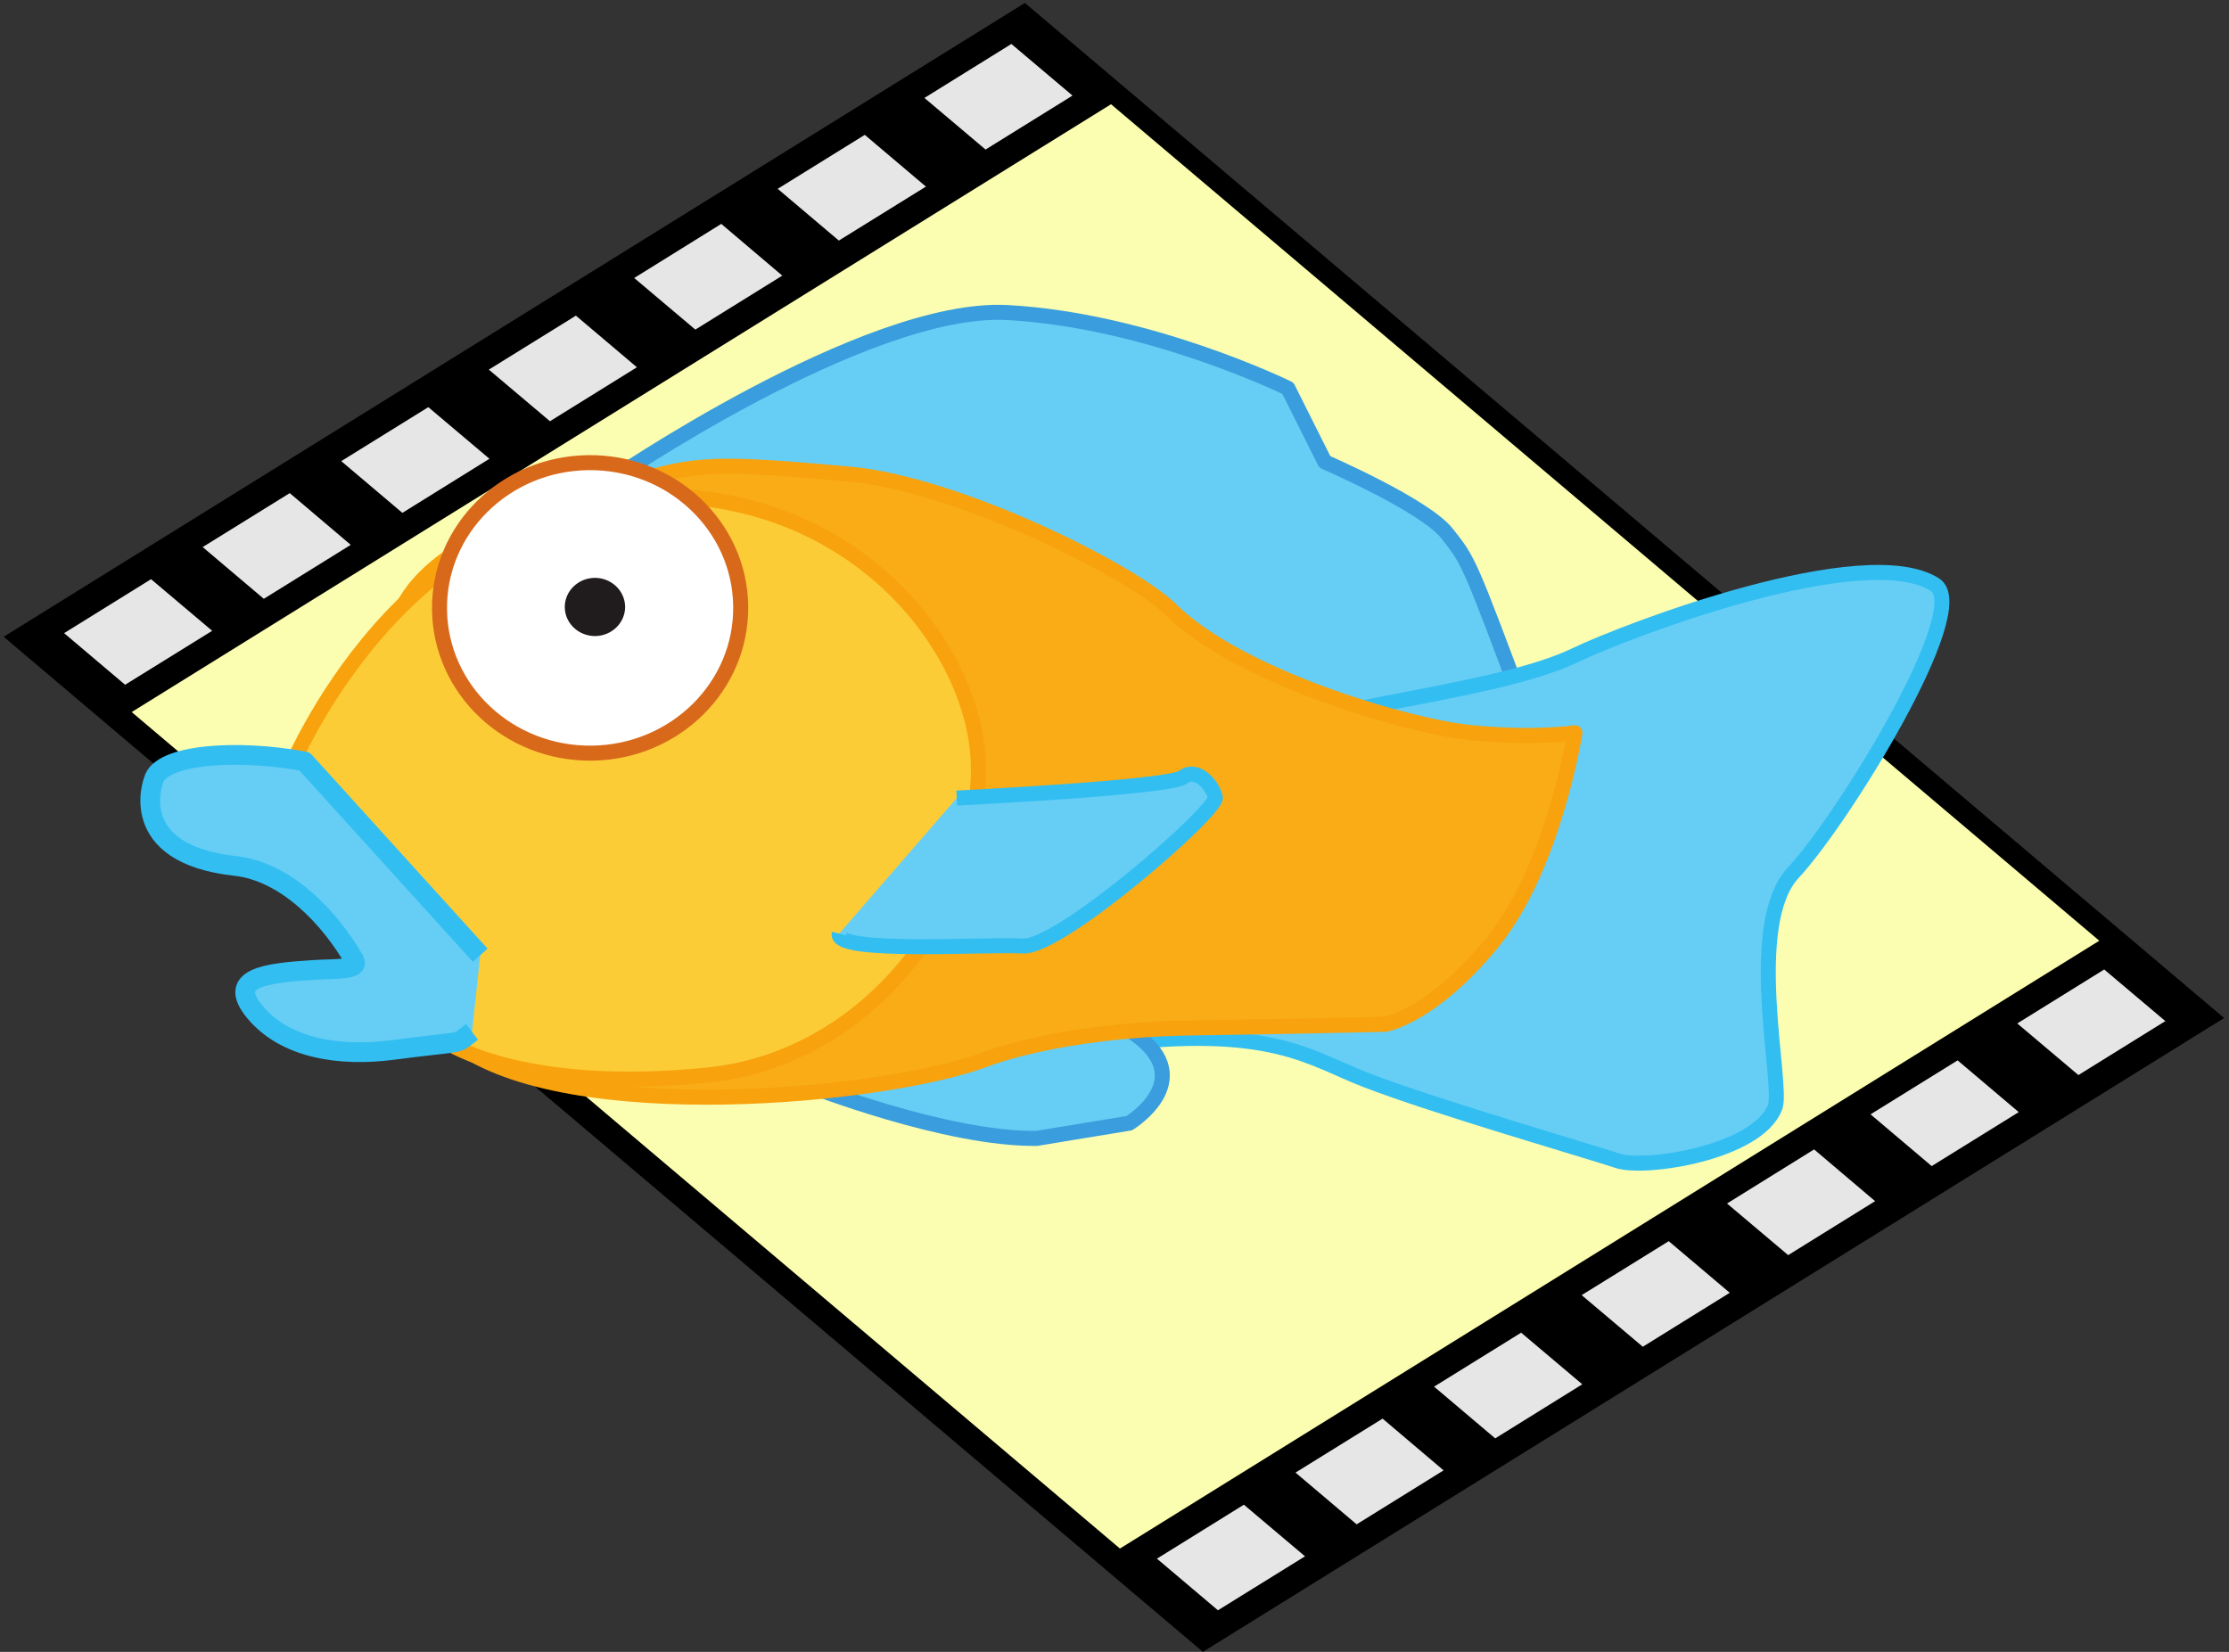 <?xml version="1.0" encoding="UTF-8" standalone="no"?>
<svg xmlns:dc="http://purl.org/dc/elements/1.1/" xmlns:cc="http://creativecommons.org/ns#" xmlns:rdf="http://www.w3.org/1999/02/22-rdf-syntax-ns#" xmlns:svg="http://www.w3.org/2000/svg" xmlns="http://www.w3.org/2000/svg" xmlns:xlink="http://www.w3.org/1999/xlink" version="1.1" width="564" height="418" style="stroke-linejoin:round;stroke-miterlimit:1.414" class="TridactylThemeDark">
  <rect width="100%" height="100%" fill="#333333" stroke="none"/>
  <g transform="matrix(0.886,0.75,-0.986,0.612,-152.23,-60.23)" id="g2427">
    <rect width="342.485" height="262.07" x="243.415" y="-198.669" id="rect7075"/>
    <rect width="282.233" height="251.322" x="273.541" y="-193.709" id="rect2160" style="fill:#fbfeb0"/>
  </g>
  <path d="m 255.907,11.125 -22,13.656 15.469,13.062 22,-13.656 L 255.907,11.125 z m -37.094,23 L 196.782,47.781 212.25,60.875 234.282,47.219 218.813,34.125 z m -36.312,22.531 -22.031,13.688 15.469,13.062 22,-13.656 -15.438,-13.094 z M 145.719,79.875 l -22.031,13.656 15.469,13.062 22,-13.656 -15.438,-13.062 z m -37.344,23.156 -22.031,13.656 15.469,13.094 22.031,-13.688 -15.469,-13.062 z m -35.062,21.75 -22.031,13.656 15.469,13.094 22,-13.656 -15.438,-13.094 z m -35.094,21.781 -22,13.656 15.438,13.062 22.031,-13.656 -15.469,-13.062 z" id="path8060" style="fill:#e6e6e6"/>
  <use transform="translate(276.519,234.201)" id="use8069" xlink:href="#path8060"/>
  <g style="stroke-width:3.8" id="g2242">
    <path d="m 153.242,122.371 c 0,0 65.713,-45.233 101.662,-43.28 35.965,1.952 70.978,19.161 70.978,19.161 l 9.335,18.634 c 0,0 25.309,10.963 30.928,18.122 5.505,6.997 5.363,6.447 19.956,45.528 l -157.514,-0.426 z" id="path12676" style="fill:#66cef5;stroke:#3a9ddd"/>
    <path d="m 326.866,183.906 c 12.828,-5.555 53.735,-9.452 71.587,-18.053 13.603,-6.555 73.447,-29.163 91.152,-17.898 9.656,6.144 -23.438,59.583 -35.859,72.886 -12.295,13.187 -2.495,53.64 -4.583,59.257 -4.331,11.599 -32.98,15.976 -39.901,13.621 -6.486,-2.201 -46.121,-13.652 -63.696,-20.447 -14.304,-5.54 -23.805,-13.947 -64.622,-9.019 z" id="path12678" style="fill:#66cef5;stroke:#33bef2"/>
    <path d="m 204.479,274.643 c 0,0 34.954,13.714 57.822,13.428 l 23.43,-3.851 c 0,0 19.108,-11.653 -0.408,-23.787" id="path12680" style="fill:#66cef5;stroke:#3a9ddd"/>
    <path d="m 248.912,268.259 c -25.626,9.375 -105.26,16.953 -133.502,-4.169 l -14.911,-96.749 c 0,0 -10.215,-23.174 41.25,-39.376 32.898,-10.351 29.644,-11.978 73.324,-7.98 27.242,2.495 71.318,24.468 81.268,34.316 17.101,16.929 59.542,29.427 75.673,31.062 16.142,1.627 26.483,0.062 26.483,0.062 0,0 -5.353,34.06 -20.791,52.981 -15.446,18.913 -27.173,20.803 -27.173,20.803 0,0 -25.176,0.574 -48.451,0.899 -34.608,0.48 -53.17,8.151 -53.17,8.151 z" id="path12682" style="fill:#f9ac15;stroke:#f8a20d"/>
    <path d="m 72.404,196.938 c 0,0 25.657,-66.974 87.501,-71.181 55.138,-3.75 87.727,38.361 87.651,68.803 -0.09,37.709 -29.482,73.466 -68.325,77.449 -47.065,4.827 -69.655,-8.073 -71.082,-12.769 z" id="path12684" style="fill:#fccc36;stroke:#f8a20d"/>
    <path d="m 119.447,261.115 c -4.722,3.533 -0.742,2.03 -20,4.564 -13.594,1.79 -27.464,-0.38 -35.122,-9.817 -6.736,-8.306 2.363,-9.646 15.109,-10.421 5.687,-0.349 11.673,0.085 10.181,-2.518 -5.97,-10.398 -16.996,-22.361 -30.101,-23.802 -27.883,-3.068 -20.65,-21.664 -20.65,-21.664 1.64,-6.632 21.095,-7.957 38.175,-4.788 l 44.471,49.053" id="path12686" style="fill:#66cef5;stroke:#33bef2;stroke-width:5"/>
    <path d="m 187.419,153.348 c 0.28,20.284 -16.545,36.958 -37.613,37.237 -21.054,0.263 -38.33,-15.976 -38.596,-36.276 -0.285,-20.3 16.539,-36.966 37.593,-37.237 21.06,-0.264 38.341,15.976 38.616,36.276 z" id="path12688" style="fill:#ffffff;stroke:#d8691b"/>
    <path d="m 158.174,153.487 c 0.051,4.068 -3.333,7.407 -7.533,7.469 -4.211,0.039 -7.677,-3.199 -7.734,-7.267 -0.057,-4.06 3.319,-7.4 7.538,-7.461 4.206,-0.047 7.655,3.207 7.729,7.259 z" id="path12690" style="fill:#201b1c"/>
    <path d="m 242.084,201.951 c 0,0 53.914,-2.642 57.253,-5.276 3.332,-2.642 7.445,1.859 8.16,5.098 0.712,3.239 -39.194,38.136 -48.638,37.609 -9.444,-0.542 -47.787,2.061 -46.51,-3.146" id="path12692" style="fill:#66cef5;stroke:#33bef2"/>
  </g>
<iframe xmlns="" class="cleanslate hidden" src="moz-extension://ba8b8a9a-0218-654e-bd47-d2c1fb9bd4be/static/commandline.html" id="cmdline_iframe" style="height: 0px !important;"/></svg>